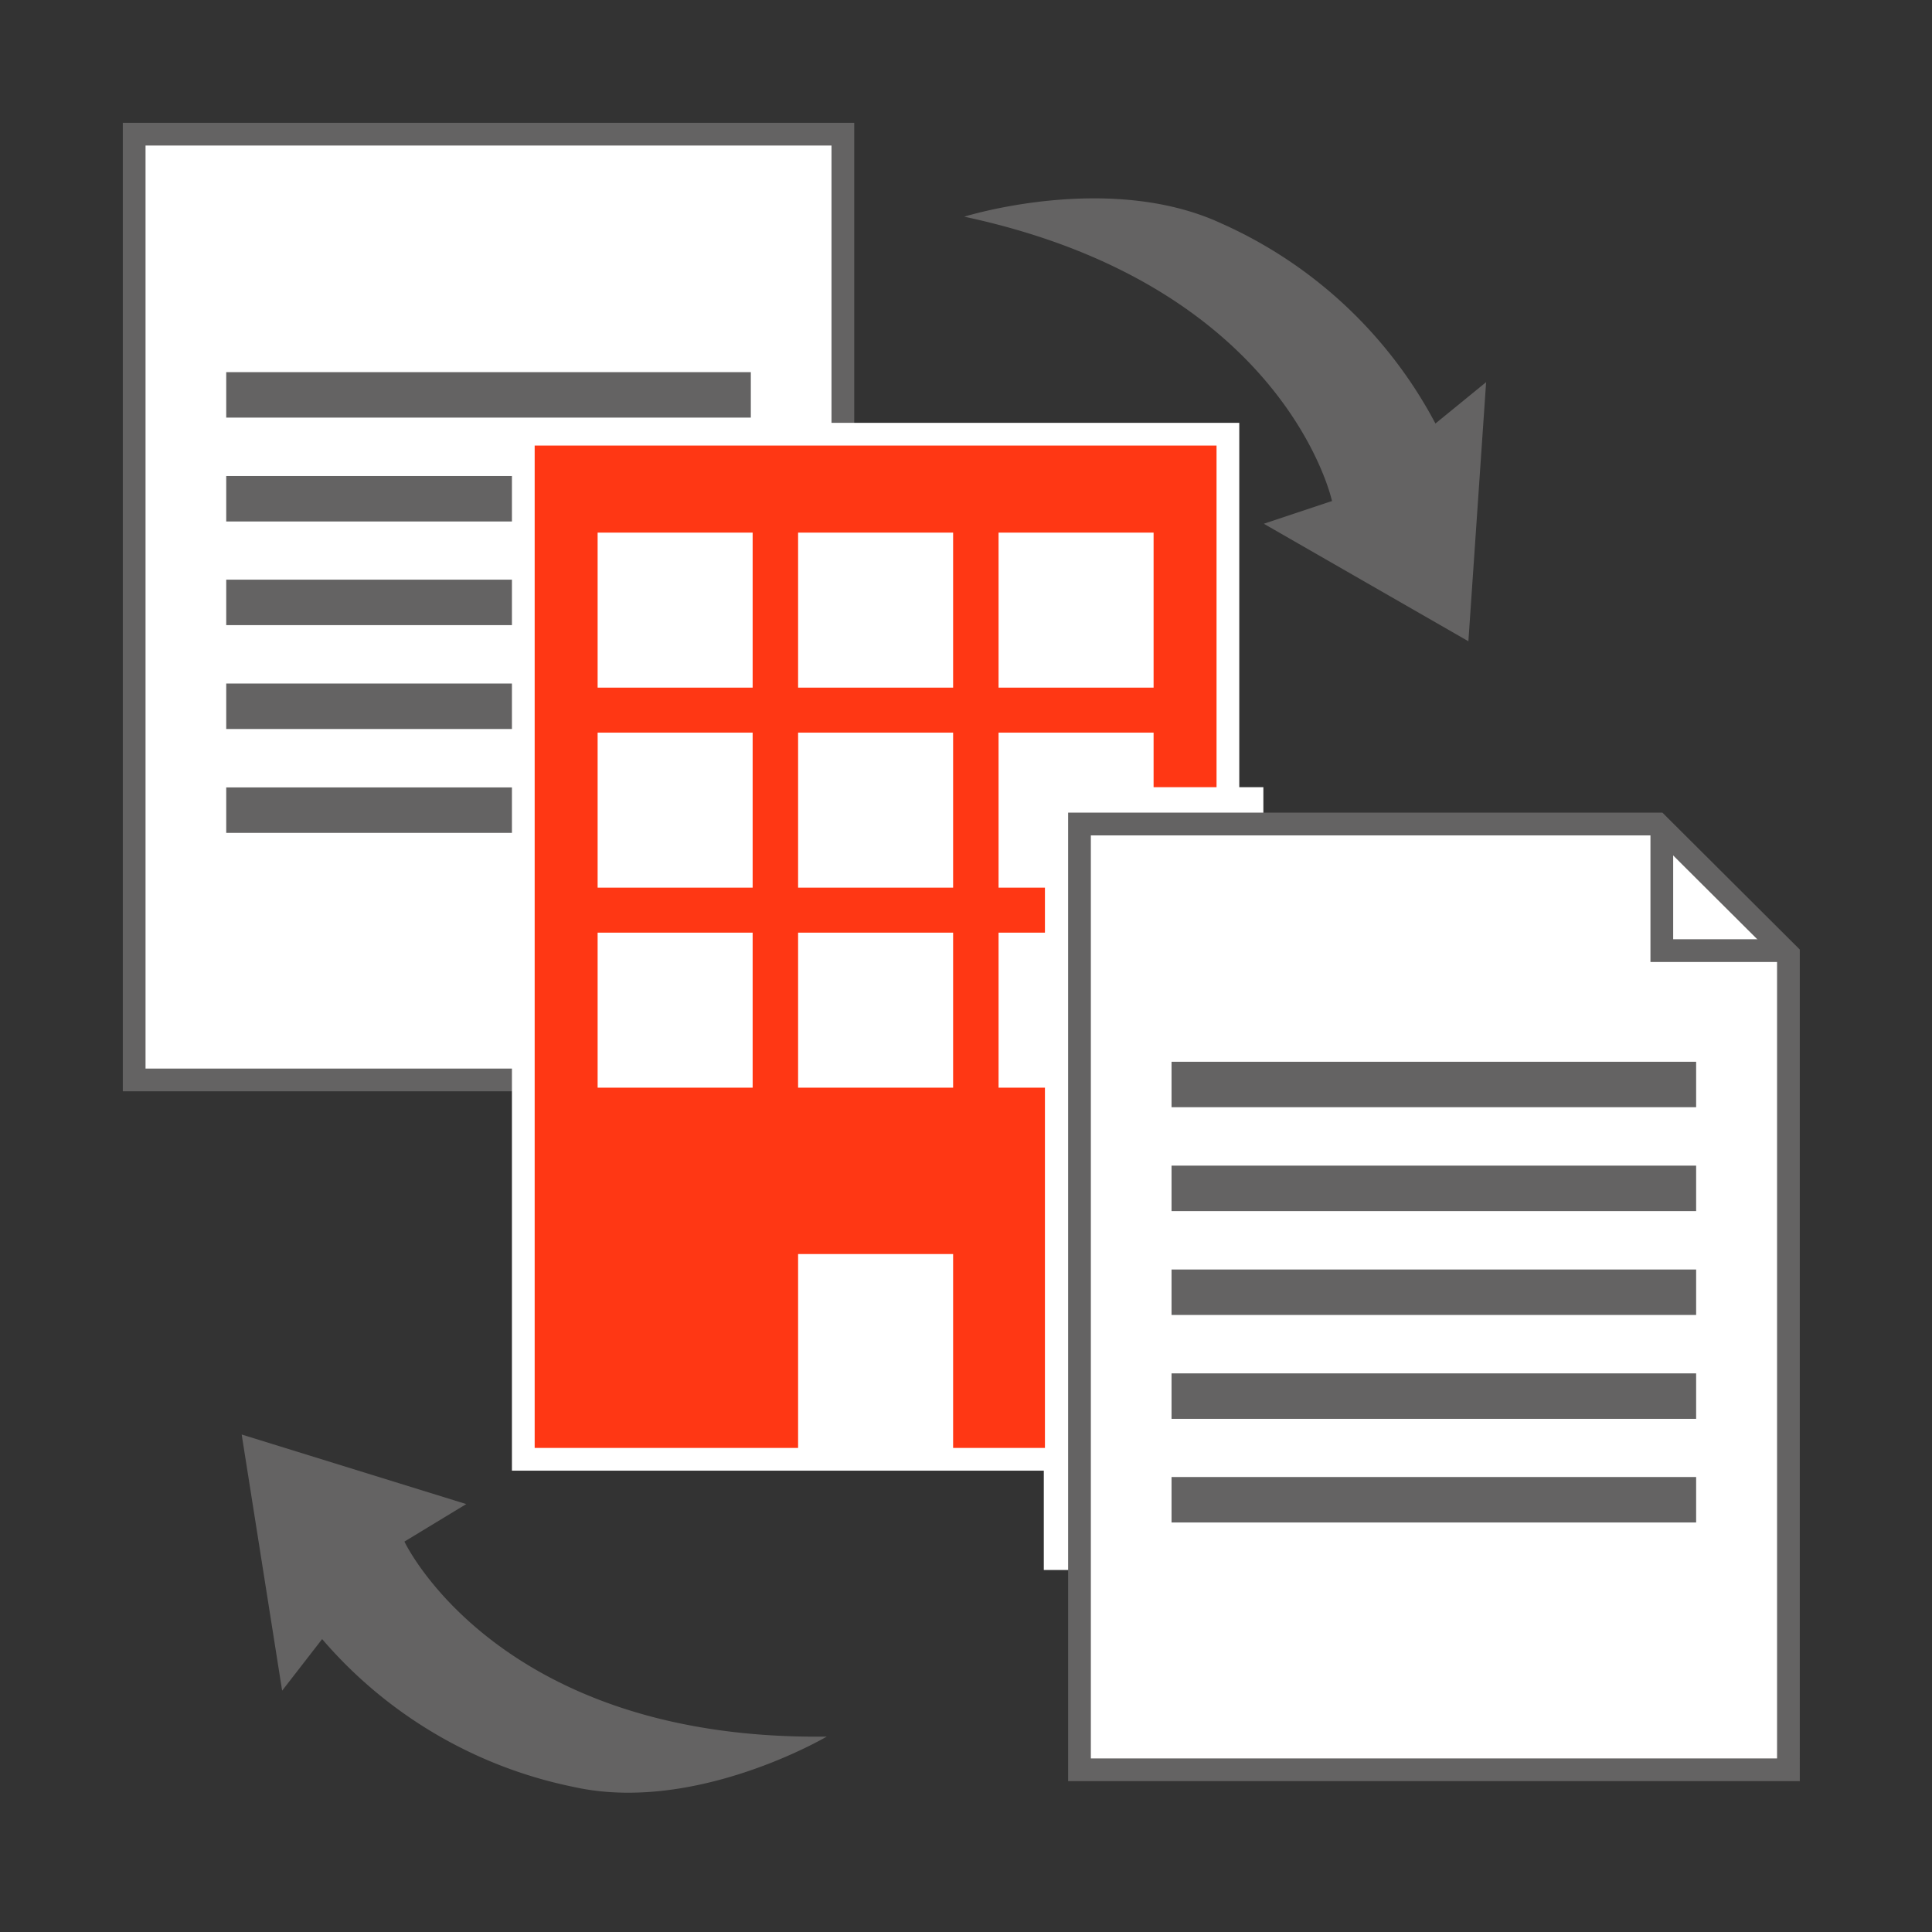 <svg xmlns="http://www.w3.org/2000/svg" id="svg82" version="1.1" viewBox="0 0 85 85"><rect x="0" y="0" width="85" height="85" fill="#333333" stroke="none"/><defs id="defs4"><style id="style2">.a,.e{fill:#fff}.a,.b{stroke:#646363;stroke-miterlimit:10}.b{fill:none;stroke-width:2px}.d{fill:#646363}</style></defs><g id="g24" transform="translate(5.403 5.403)"><path id="rect8" d="M.5.5h31.18v41.61H.5z" class="a" style="fill:#fff;stroke:#646363;stroke-miterlimit:10"/><path id="line10" d="M4.55 11.97h23.08" class="b" style="fill:none;stroke:#646363;stroke-width:2px;stroke-miterlimit:10"/><path id="line12" d="M4.55 16.54h23.08" class="b" style="fill:none;stroke:#646363;stroke-width:2px;stroke-miterlimit:10"/><path id="line14" d="M4.55 21.1h23.08" class="b" style="fill:none;stroke:#646363;stroke-width:2px;stroke-miterlimit:10"/><path id="line16" d="M4.55 25.67h23.08" class="b" style="fill:none;stroke:#646363;stroke-width:2px;stroke-miterlimit:10"/><path id="line18" d="M4.55 30.24h23.08" class="b" style="fill:none;stroke:#646363;stroke-width:2px;stroke-miterlimit:10"/></g><path id="path26" d="m63.153 18.633 2.23-1.82-.78 11.4-9-5.17 3-1s-2.03-9.49-16.18-12.51c0 0 6.37-2 11.32.3a19.73 19.73 0 0 1 9.41 8.8zm-.45-2" class="d" style="fill:#646363"/><path id="path28" d="m14.173 72.113-1.76 2.27-1.78-11.27 9.88 3.06-2.72 1.65s4.11 8.77 18.58 8.58c0 0-5.76 3.4-11.11 2.22a19.77 19.77 0 0 1-11.09-6.51zm.88 1.85" class="d" style="fill:#646363"/><path id="rect30" d="M45.923 37.003h22.13v32.07h-22.13z" class="e" style="fill:#fff"/><g id="g62" transform="translate(5.403 5.403)"><g id="g36"><path id="rect32" d="M17.62 13.7h31v45.1h-31z" style="fill:#ff3714"/><path id="path34" d="M55.73 19.49v44.1h-30v-44.1h30m1-1h-32v46.1h32z" class="e" style="fill:#fff" transform="translate(-7.61 -5.29)"/></g><g id="g44"><path id="rect38" d="M20.89 18.03h6.82v6.82h-6.82z" class="e" style="fill:#fff"/><path id="rect40" d="M29.71 18.03h6.82v6.82h-6.82z" class="e" style="fill:#fff"/><path id="rect42" d="M38.53 18.03h6.82v6.82h-6.82z" class="e" style="fill:#fff"/></g><g id="g52"><path id="rect46" d="M20.89 26.83h6.82v6.82h-6.82z" class="e" style="fill:#fff"/><path id="rect48" d="M29.71 26.83h6.82v6.82h-6.82z" class="e" style="fill:#fff"/><path id="rect50" d="M38.53 26.83h6.82v6.82h-6.82z" class="e" style="fill:#fff"/></g><path id="rect54" d="M20.89 35.63h6.82v6.82h-6.82z" class="e" style="fill:#fff"/><path id="rect56" d="M29.71 49.77h6.82v8.86h-6.82z" class="e" style="fill:#fff"/><path id="rect58" d="M29.71 35.63h6.82v6.82h-6.82z" class="e" style="fill:#fff"/><path id="rect60" d="M38.53 35.63h6.82v6.82h-6.82z" class="e" style="fill:#fff"/></g><path id="rect64" d="M45.973 34.633h9.61v31.51h-9.61z" class="e" style="fill:#fff"/><g id="g80" transform="translate(5.403 5.403)"><path id="polygon66" d="M73.28 72.46H42.09V30.85h25.44l5.75 5.73z" class="a" style="fill:#fff;stroke:#646363;stroke-miterlimit:10"/><path id="line68" d="M46.14 42.31h23.08" class="b" style="fill:none;stroke:#646363;stroke-width:2px;stroke-miterlimit:10"/><path id="line70" d="M46.14 46.88h23.08" class="b" style="fill:none;stroke:#646363;stroke-width:2px;stroke-miterlimit:10"/><path id="line72" d="M46.14 51.45h23.08" class="b" style="fill:none;stroke:#646363;stroke-width:2px;stroke-miterlimit:10"/><path id="line74" d="M46.14 56.02h23.08" class="b" style="fill:none;stroke:#646363;stroke-width:2px;stroke-miterlimit:10"/><path id="line76" d="M46.14 60.58h23.08" class="b" style="fill:none;stroke:#646363;stroke-width:2px;stroke-miterlimit:10"/><path id="polyline78" d="M67.71 30.85v5.57h5.56" style="fill:none;stroke:#646363;stroke-miterlimit:10"/></g></svg>